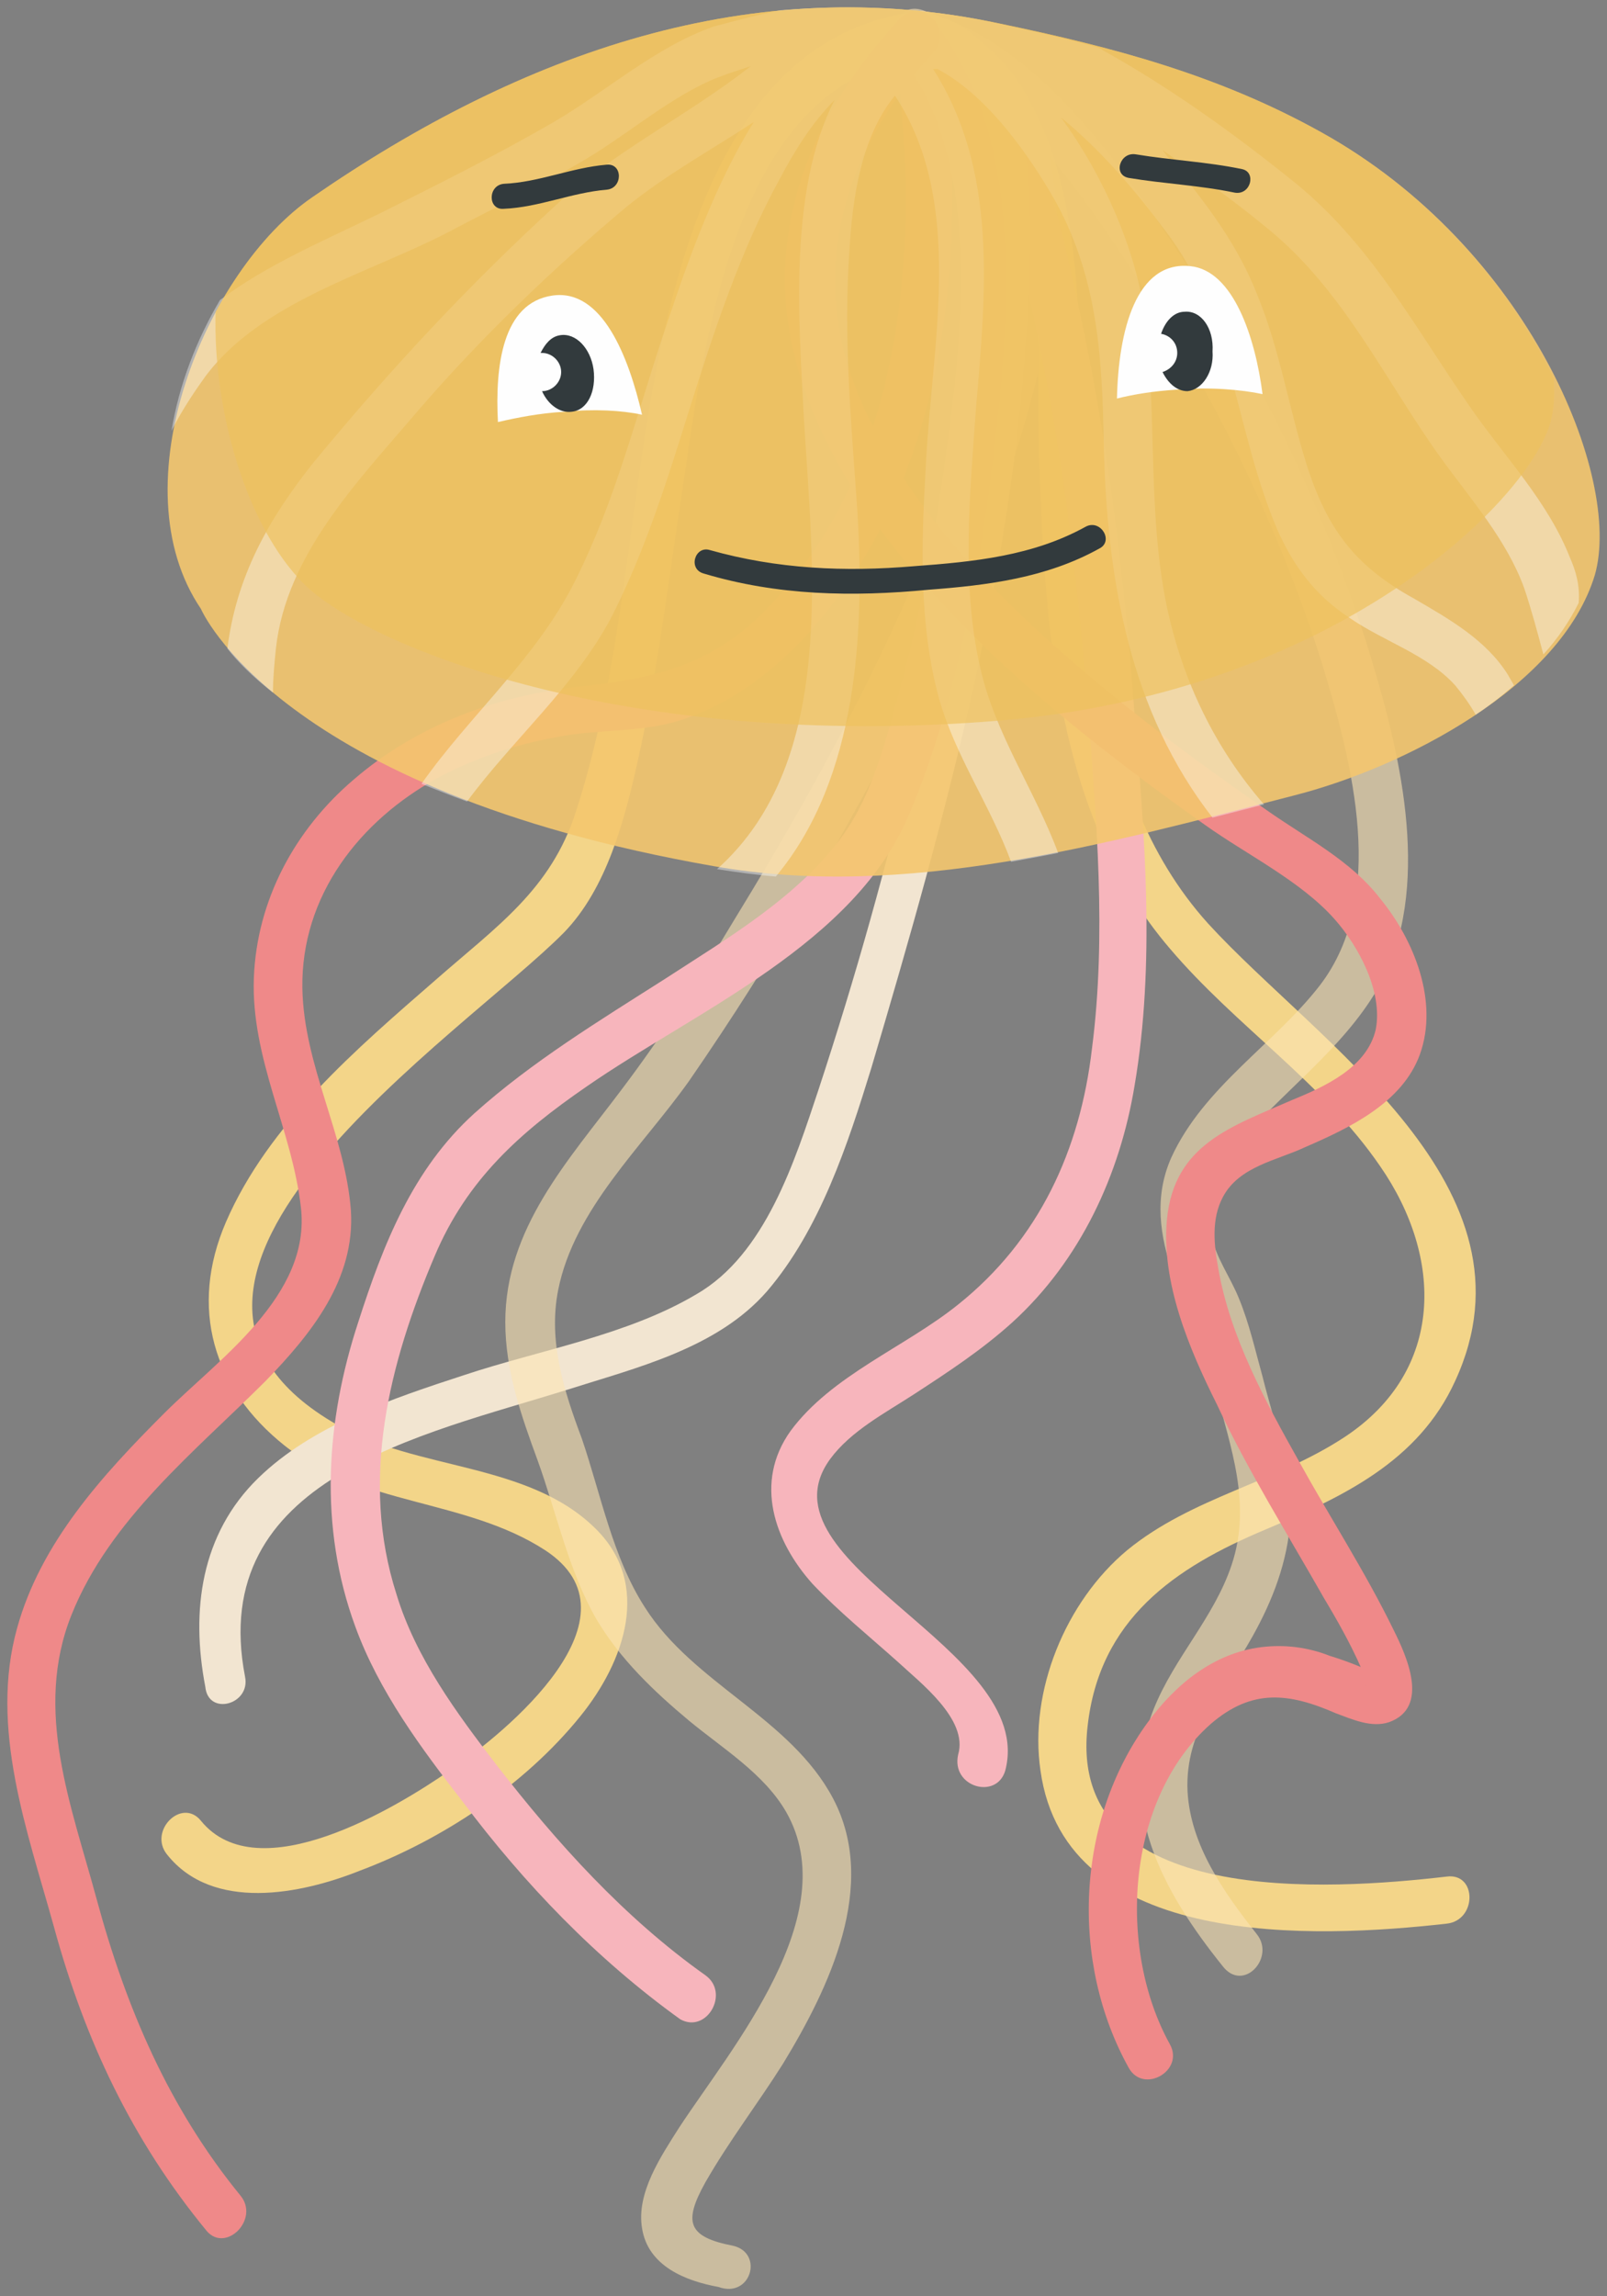 <svg xmlns="http://www.w3.org/2000/svg" xmlns:xlink="http://www.w3.org/1999/xlink" width="109.291" height="156.128" viewBox="40.836 7.403 109.291 156.128" version="1.1" xml:space="preserve">
  <rect x="40.836" y="7.403" width="109.291" height="156.128" fill="#808080" stroke="none"/>
  <defs/>
  <g>
    <title>jellyfish-a</title>
    <desc>Created with Sketch.</desc>
    <g id="ocean" stroke="none" fill-rule="evenodd">
      <g id="jellyfish-a" fill-rule="nonzero">
        <g id="tentacles">
          <g id="Group" opacity="0.9">
            <path d="M 103.2 8.2 C 92.6 9.5 88.4 19.9 86.2 29.1 C 83.6 40.1 83.5 51.8 80 62.6 C 78.3 67.9 74.6 70.4 70.5 74 C 65.1 78.7 59.1 83.8 56.2 90.5 C 53.7 96.3 55.3 101.8 60.2 105.7 C 65.4 109.8 72.5 109.3 77.9 112.8 C 84.8 117.3 75.3 125.2 71.4 127.8 C 67.8 130.3 58.4 136 54.5 131.2 C 53.2 129.6 50.9 131.9 52.2 133.5 C 55.3 137.4 61.3 136.2 65.3 134.6 C 70.9 132.5 76.5 128.8 80.3 124.1 C 83.3 120.4 85.2 115.1 81.3 111.3 C 76.7 106.8 69.2 107.4 63.8 104.3 C 46.6 94.5 72.4 77.7 79.2 70.8 C 82.1 67.8 83.3 63.2 84.2 59.2 C 85.5 53.4 86.2 47.6 87.1 41.7 C 88.6 31.9 90.4 13 103.2 11.4 C 105.2 11.2 105.3 8 103.2 8.2 Z " id="Shape" stroke-width="1" fill="#FFDE8A"/>
          </g>
          <g id="Group" opacity="0.9">
            <path d="M 102.8 11.4 C 112.8 14.4 111.2 30.6 111.5 38.6 C 111.9 50 112.6 62.8 120.4 71.9 C 124.9 77.2 130.8 81 134.7 86.7 C 139 92.9 139.1 100.6 132.3 105.1 C 127.6 108.2 121.9 109.2 117.5 112.8 C 113.3 116.3 110.8 122.4 111.6 127.8 C 113.3 140 130.3 139.2 139.2 138.2 C 141.3 138 141.3 134.7 139.2 135 C 131.4 135.9 113.4 137.2 114.8 124.8 C 115.6 117.5 120.7 114 126.9 111.4 C 132.1 109.2 137.3 106.8 139.8 101.3 C 145.9 88.1 130.5 78.4 123 70.2 C 114.6 60.9 114.9 46.6 114.4 34.9 C 114.1 25.7 114.3 11.6 103.4 8.4 C 101.6 7.7 100.8 10.8 102.8 11.4 Z " id="Shape" stroke-width="1" fill="#FFDE8A"/>
          </g>
          <path d="M 109.2 127.8 C 111.4 119.5 92.1 113.7 97.3 106.6 C 98.7 104.7 101 103.5 103 102.2 C 105.3 100.7 107.6 99.2 109.7 97.3 C 114.3 93.1 117 87.3 118 81.2 C 119.4 73 118.7 64.3 118 56 C 117.3 46.7 116.2 37.4 114.2 28.3 C 112.8 22.1 110.8 11.2 104.2 8.3 C 102.3 7.5 100.6 10.3 102.6 11.1 C 108.2 13.5 109.8 23.3 111 28.4 C 113 37.2 114.1 46.3 114.8 55.3 C 115.4 63 116.1 71 115.1 78.7 C 114.3 85.6 111.5 91.7 106 96.1 C 102.4 99 97.4 100.9 94.6 104.7 C 92.1 108.2 93.5 112.2 96.1 115.1 C 97.9 117 100 118.7 101.9 120.4 C 103.4 121.8 106.7 124.3 106 126.7 C 105.5 128.9 108.6 129.8 109.2 127.8 Z " id="Shape" fill="#F7B5BC" stroke-width="1"/>
          <path d="M 57.5 121.4 C 54.9 107.9 69.5 105 79.4 101.9 C 84.1 100.4 89.6 99.1 93 95.2 C 96.6 91 98.5 85.2 100.1 80 C 105.2 62.8 110.1 45.1 110.8 27.1 C 111 21.3 111.5 9 103.3 8.3 C 101.4 8.1 101.4 11.1 103.3 11.3 C 109.5 11.8 107.9 26.3 107.7 30 C 107 39.5 105.3 49 103 58.3 C 101.2 66.1 99 73.9 96.5 81.5 C 94.9 86.3 92.9 92.7 88.2 95.4 C 83.5 98.2 77.5 99.2 72.4 100.9 C 67.5 102.5 62.1 104.3 58.4 107.9 C 54.5 111.7 53.8 116.9 54.8 122.1 C 55 124.1 57.9 123.3 57.5 121.4 Z " id="Shape" fill="#F2E5D1" stroke-width="1"/>
          <path d="M 57.2 156.7 C 52.3 150.7 49.4 143.9 47.4 136.5 C 45.7 130.2 43.1 123.7 45.7 117.2 C 48.3 110.7 54.1 106.1 58.9 101.3 C 62 98.1 65 94.4 64.7 89.7 C 64.3 84.5 61.5 79.9 61.4 74.6 C 61.3 68.3 65.3 63.2 70.6 60.3 C 73.2 58.9 76 58 78.8 57.5 C 81.4 57 84.1 57.2 86.7 56.5 C 90.8 55.3 94.2 52.5 96.9 49.2 C 105.7 38.3 106.8 22.8 104.7 9.5 C 104.4 7.4 101.2 8.3 101.6 10.4 C 103.6 23.2 102.5 39 93 48.8 C 89.2 52.7 85.4 53.5 80.2 54.1 C 74.6 54.7 69.2 56.7 64.9 60.4 C 60.9 63.8 58.3 68.6 58.1 73.9 C 57.9 79.4 60.7 84.2 61.3 89.5 C 62 95.5 55.7 99.8 52 103.5 C 47.8 107.7 43.6 112.3 42 118.1 C 40.1 124.9 42.7 131.9 44.5 138.4 C 46.6 146.1 49.8 152.9 54.9 159.1 C 56.2 160.6 58.5 158.3 57.2 156.7 Z " id="Shape" fill="#EF8989" stroke-width="1"/>
          <g id="Group" opacity="0.6">
            <path d="M 126.3 138.9 C 124.1 136.1 121.8 132.9 121.6 129.2 C 121.4 125 124.1 122.1 126 118.7 C 127.4 116.2 128.4 113.6 128.6 110.7 C 128.7 107.4 127.5 104.2 126.7 101 C 126.2 99.2 125.8 97.4 125.1 95.7 C 124.5 94.2 123.5 92.9 123.2 91.3 C 122.5 88.4 124.2 86 126.1 84 C 129.3 80.6 133.4 77.5 135.3 73.1 C 138.1 66.3 135.8 57.6 133.7 50.9 C 130.7 41.6 126.4 32.7 121 24.6 C 117 18.5 111.3 10.2 103.7 8.2 C 101.7 7.7 100.8 10.8 102.8 11.3 C 109.5 13 114.6 20.9 118.1 26.2 C 123.5 34.4 127.9 43.4 130.8 52.7 C 132.8 59.3 135.2 68.4 130.6 74.4 C 127.5 78.4 122.7 81.3 120.5 86.1 C 118.1 91.5 122.2 96.7 123.5 101.8 C 124.5 105.8 126 109.6 124.6 113.8 C 123.4 117.4 120.7 120.1 119.3 123.6 C 116.7 130.2 119.9 136 124 141.1 C 125.4 142.9 127.6 140.5 126.3 138.9 Z " id="Shape" stroke-width="1" fill="#FCE4B4"/>
          </g>
          <g id="Group" opacity="0.6">
            <path d="M 90.7 160.1 C 87.6 159.5 87.3 158.5 88.8 155.8 C 90.4 153 92.4 150.4 94.1 147.7 C 97.2 142.6 100.6 135.6 97.5 129.7 C 94.6 124.2 88 121.9 84.7 116.7 C 82.5 113.3 81.7 109 80.4 105.2 C 79.2 102 78.1 98.6 78.8 95.1 C 79.9 89.6 84.5 85.4 87.7 80.9 C 90.6 76.7 93.4 72.3 96 67.8 C 102.2 57.1 108.1 45.8 111.2 33.7 C 113.6 24.5 114.5 12 103.6 8.1 C 101.6 7.4 100.8 10.5 102.7 11.2 C 112.7 14.8 109.5 28.3 107.1 35.9 C 103.4 47.9 97.3 59.3 90.8 69.9 C 88.4 73.9 85.9 77.8 83.1 81.5 C 79.5 86.3 75.2 90.9 75.2 97.3 C 75.2 100.6 76.3 103.7 77.4 106.7 C 78.7 110.3 79.5 114.2 81.4 117.5 C 83 120.2 85.3 122.4 87.7 124.4 C 90 126.3 92.8 128 94.3 130.6 C 98.3 137.6 90.6 146.6 87 152.1 C 85.8 154 84.1 156.5 84.5 158.9 C 84.9 161.5 87.5 162.5 89.7 162.9 C 91.9 163.7 92.8 160.6 90.7 160.1 Z " id="Shape" stroke-width="1" fill="#FCE4B4"/>
          </g>
          <path d="M 88.8 141.7 C 83.3 137.8 78.7 132.7 74.6 127.4 C 71.9 123.9 69.1 120.1 67.8 115.8 C 65.3 108 67.3 100.1 70.4 92.8 C 72.6 87.6 76.2 84.4 80.7 81.3 C 88.2 76.1 99 71.6 102.7 62.7 C 105.9 55.1 107.4 46.5 108.4 38.3 C 109.5 29 110.6 16.6 104.3 8.8 C 103 7.2 100.7 9.5 102 11.1 C 107.9 18.3 106.2 31 105 39.5 C 104.3 44.4 103.4 49.2 102.1 54 C 101.2 57.3 100.3 61.1 98.3 64 C 95.3 68.3 90.3 71.2 86 74 C 81.6 76.8 77 79.6 73.1 83.1 C 68.9 86.9 66.9 92 65.2 97.3 C 63 104 62.5 111.2 65 118 C 66.6 122.4 69.5 126.3 72.3 129.9 C 76.5 135.5 81.4 140.6 87.1 144.7 C 88.9 145.7 90.5 142.9 88.8 141.7 Z " id="Shape" fill="#F7B5BC" stroke-width="1"/>
          <path d="M 102 8.7 C 96.8 14.3 93.4 21.3 94.4 29.1 C 95.4 36.4 99.7 42.7 104.5 48 C 109.9 53.9 116.3 58.9 122.8 63.5 C 125.6 65.5 129.3 67.3 131.6 69.9 C 133.2 71.7 134.9 74.8 134.4 77.4 C 133.8 80 130.9 81.3 128.7 82.2 C 124.6 84 120.7 85.2 120.2 90.3 C 119.8 94.6 121.7 99.1 123.6 102.9 C 125.7 107.4 128.4 111.7 130.9 116.1 C 131.8 117.6 132.7 119.2 133.4 120.8 C 133.5 121.1 133.7 122 133.7 122 C 133.6 122 134.2 121 134.2 121.3 C 134.2 121.2 134.3 121.4 134.2 121.2 C 134 120.9 131.7 120.1 131.3 120 C 129.8 119.4 128.2 119.2 126.6 119.4 C 123.4 119.8 120.8 121.9 118.9 124.5 C 114 131.2 113.6 140.8 117.6 148 C 118.6 149.8 121.4 148.2 120.4 146.4 C 116.8 139.9 117.4 129.7 123.2 124.6 C 126 122.2 128.5 122.5 131.7 123.9 C 132.8 124.3 134.1 124.9 135.3 124.5 C 138.1 123.5 136.5 120 135.6 118.2 C 133.7 114.3 131.3 110.6 129.2 106.8 C 126.9 102.7 124.5 98.3 123.7 93.7 C 123.4 92.1 123.2 90.3 124 88.8 C 125.1 86.7 127.7 86.3 129.6 85.4 C 132.6 84.1 136.2 82.4 137.4 79.1 C 138.7 75.5 137 71.3 134.7 68.5 C 132.7 65.9 129.7 64.4 127 62.5 C 123.7 60.2 120.5 57.9 117.4 55.4 C 110.7 50 103.9 43.8 100 36 C 95.5 27 97.7 18.2 104.3 11 C 105.8 9.4 103.5 7.1 102 8.7 Z " id="Shape" fill="#EF8989" stroke-width="1"/>
        </g>
        <g id="head_1_">
          <g id="head">
            <path d="M 130.7 16.4 C 123.7 12.5 116.5 10.6 108.8 9 C 92 5.4 76.3 11 62.1 20.8 C 54.8 25.8 48.8 40.4 54.5 48.8 C 54.5 48.8 59.7 61.1 89.4 66.3 C 102.4 68.6 116 64.8 128.8 61.5 C 136.3 59.6 147 54.1 149.3 46.5 C 151.2 39.9 144.8 24.2 130.7 16.4 Z " id="Shape" fill="#F4C76E" opacity="0.9" stroke-width="1"/>
            <path d="M 147.6 45.3 C 146.1 41.5 143.2 38.5 140.9 35.2 C 137 29.6 134 23.8 128.5 19.5 C 124.5 16.3 120.3 13.3 115.8 10.8 C 115.7 10.7 115.6 10.7 115.4 10.6 C 113.2 10 111 9.5 108.7 9 C 103.7 7.9 98.8 7.7 93.9 8.1 C 92.4 8.4 90.9 8.8 89.4 9.2 C 85.4 10.6 82.1 13.6 78.5 15.7 C 74.7 17.9 70.7 19.9 66.7 21.9 C 62.8 23.8 59 25.4 55.8 27.8 C 54.2 30.5 53 33.6 52.5 36.7 C 53.3 35.1 54.3 33.7 54.8 33 C 58.6 27.9 65.9 26 71.3 23.2 C 74.3 21.6 77.3 20.2 80.2 18.5 C 83.2 16.8 86 14.3 89.1 12.9 C 90 12.5 91 12.2 91.9 11.9 C 87.7 15.2 82.6 17.7 78.7 21.3 C 72.7 26.8 67.4 32.5 62.2 38.8 C 59 42.8 56.9 46.7 56.3 51.5 C 57 52.4 58 53.4 59.4 54.5 C 59.4 53.5 59.5 52.5 59.6 51.5 C 60.3 45.1 65.2 40.1 69.2 35.4 C 73.5 30.4 78.4 25.7 83.4 21.5 C 86.1 19.3 89.2 17.6 92.1 15.7 C 89.1 20.5 87.1 26.7 85.8 30.6 C 84 36.1 82.6 41.6 80 46.8 C 77.4 52.1 72.8 56 69.5 60.7 C 70.5 61.1 71.5 61.5 72.6 61.9 C 75.7 57.7 79.9 54.1 82.4 49.4 C 84.7 44.9 86.2 40.1 87.7 35.3 C 89.4 29.9 91.2 24.4 93.9 19.5 C 94.8 17.8 96 15.8 97.6 14.2 C 94.4 20.4 95.2 29.6 95.5 35.7 C 96.1 45.8 97.8 59.2 89.6 66.5 C 90.9 66.7 92.3 66.9 93.6 67 C 99.2 60.3 99.7 50.2 99.1 41.5 C 98.7 35.9 98.2 30.2 98.6 24.5 C 98.8 20.9 99.4 16.7 101.7 13.9 C 106.5 21.2 104.2 30.8 103.8 39.1 C 103.5 44.3 103.3 49.8 104.7 54.9 C 105.8 58.8 108.2 62.2 109.6 66 C 110.7 65.8 111.8 65.6 112.8 65.4 C 111.2 61.1 108.5 57.3 107.5 52.8 C 106.2 47.2 106.8 41 107.2 35.3 C 107.9 27.2 108.7 19 104.3 12.1 C 104.4 12.1 104.5 12.1 104.6 12.1 C 107.8 13.8 110.4 17.4 112.1 20.2 C 115.4 25.6 115.8 31.2 115.9 37.5 C 116.1 46.9 117.7 55.8 123.3 63 C 124.5 62.7 125.6 62.4 126.8 62.1 C 123.5 58.3 121.3 53.8 120.2 48.7 C 118.8 42 119.6 35.1 118.6 28.3 C 118 24.4 116 19.5 113 15.4 C 115.7 17.6 118 20.3 120.1 23.1 C 124.7 29.1 124.8 36.6 127.7 43.4 C 128.8 45.9 130.3 47.9 132.6 49.4 C 134.9 51 137.9 51.9 139.8 54 C 140.3 54.6 140.8 55.3 141.2 56 C 142.1 55.4 143 54.7 143.8 54 C 143.7 53.8 143.5 53.5 143.4 53.3 C 141.9 50.9 139.4 49.5 137 48.1 C 133 45.9 131.1 43.4 129.7 39 C 128.5 35.2 127.9 31.3 126.4 27.6 C 125.1 24.2 123 21.4 120.7 18.6 C 120.4 18.3 120.2 18 119.9 17.6 C 122.3 19.3 124.7 21 127 22.9 C 132.2 27.1 135 33.2 138.8 38.5 C 140.9 41.4 143.3 44.1 144.5 47.4 C 145 48.9 145.4 50.4 145.8 51.9 C 146.8 50.8 147.6 49.6 148.2 48.4 C 148.3 47.2 148 46.2 147.6 45.3 Z " id="Shape" fill="#FEFEFE" opacity="0.4" stroke-width="1"/>
            <path d="M 130.7 16.4 C 123.7 12.5 116.5 10.6 108.8 9 C 92 5.4 76.3 11 62.1 20.8 C 59.6 22.5 57.3 25.3 55.5 28.6 C 55.3 35.3 57.6 43.2 61.5 47.1 C 65.7 51.3 83.3 58.5 108.8 56.4 C 130.4 54.6 143.5 42.8 146 36.9 C 146.5 35.8 146.6 34.5 146.5 33.1 C 143.5 27 138.2 20.6 130.7 16.4 Z " id="Shape" fill="#EFC25E" opacity="0.7" stroke-width="1"/>
          </g>
          <g id="Group">
            <g id="Shape">
              <g>
                <g>
                  <path d="M 79.2 35.4 C 81.2 35.2 83.1 35.3 84.5 35.6 C 83.6 31.7 81.8 27 78.4 27.5 C 75 28 74.5 32.3 74.7 36.1 C 76 35.8 77.5 35.5 79.2 35.4 Z " stroke-width="1" fill="#FEFEFE"/>
                </g>
                <path d="M 81.2 32.5 C 81 31.1 80 30 78.9 30.2 C 78.3 30.3 77.9 30.8 77.6 31.4 C 77.6 31.4 77.7 31.4 77.7 31.4 C 78.4 31.4 79 32 79 32.7 C 79 33.4 78.4 34 77.7 34 C 78.1 34.9 78.9 35.5 79.7 35.4 C 80.8 35.3 81.4 34 81.2 32.5 Z " fill="#323A3D" stroke-width="1"/>
              </g>
              <path d="M 75.1 21.6 C 77.5 21.5 79.7 20.5 82.1 20.3 C 83.2 20.2 83.2 18.5 82.1 18.6 C 79.7 18.8 77.5 19.8 75.1 19.9 C 74 20 74 21.7 75.1 21.6 Z " fill="#323A3D" stroke-width="1"/>
            </g>
            <g id="Shape">
              <g>
                <path d="M 120.8 33.9 C 123.1 33.7 125.3 33.9 126.7 34.2 C 126.2 30.3 124.7 25.8 121.8 25.5 C 118.1 25.1 116.9 29.9 116.8 34.5 C 118 34.2 119.3 34 120.8 33.9 Z " fill="#FEFEFE" stroke-width="1"/>
                <path d="M 121.4 28.6 C 120.7 28.6 120.1 29.2 119.8 30.1 C 120.4 30.2 120.9 30.7 120.9 31.4 C 120.9 32 120.5 32.5 119.9 32.7 C 120.3 33.5 120.9 34 121.6 34 C 122.6 33.9 123.4 32.7 123.3 31.3 C 123.4 29.7 122.5 28.5 121.4 28.6 Z " fill="#323A3D" stroke-width="1"/>
              </g>
              <path d="M 117.6 19.5 C 120 19.9 122.4 20 124.8 20.5 C 125.9 20.7 126.3 19.1 125.3 18.9 C 122.9 18.4 120.5 18.3 118.1 17.9 C 117 17.7 116.5 19.3 117.6 19.5 Z " fill="#323A3D" stroke-width="1"/>
            </g>
            <path d="M 88.7 46.4 C 93.7 47.9 98.8 48 104 47.5 C 108 47.2 112 46.7 115.6 44.7 C 116.6 44.2 115.7 42.7 114.7 43.2 C 111.1 45.2 107.1 45.6 103 45.9 C 98.3 46.3 93.7 46.1 89.1 44.8 C 88.1 44.5 87.6 46.1 88.7 46.4 Z " id="Shape" fill="#323A3D" stroke-width="1"/>
          </g>
        </g>
      </g>
    </g>
  </g>
</svg>